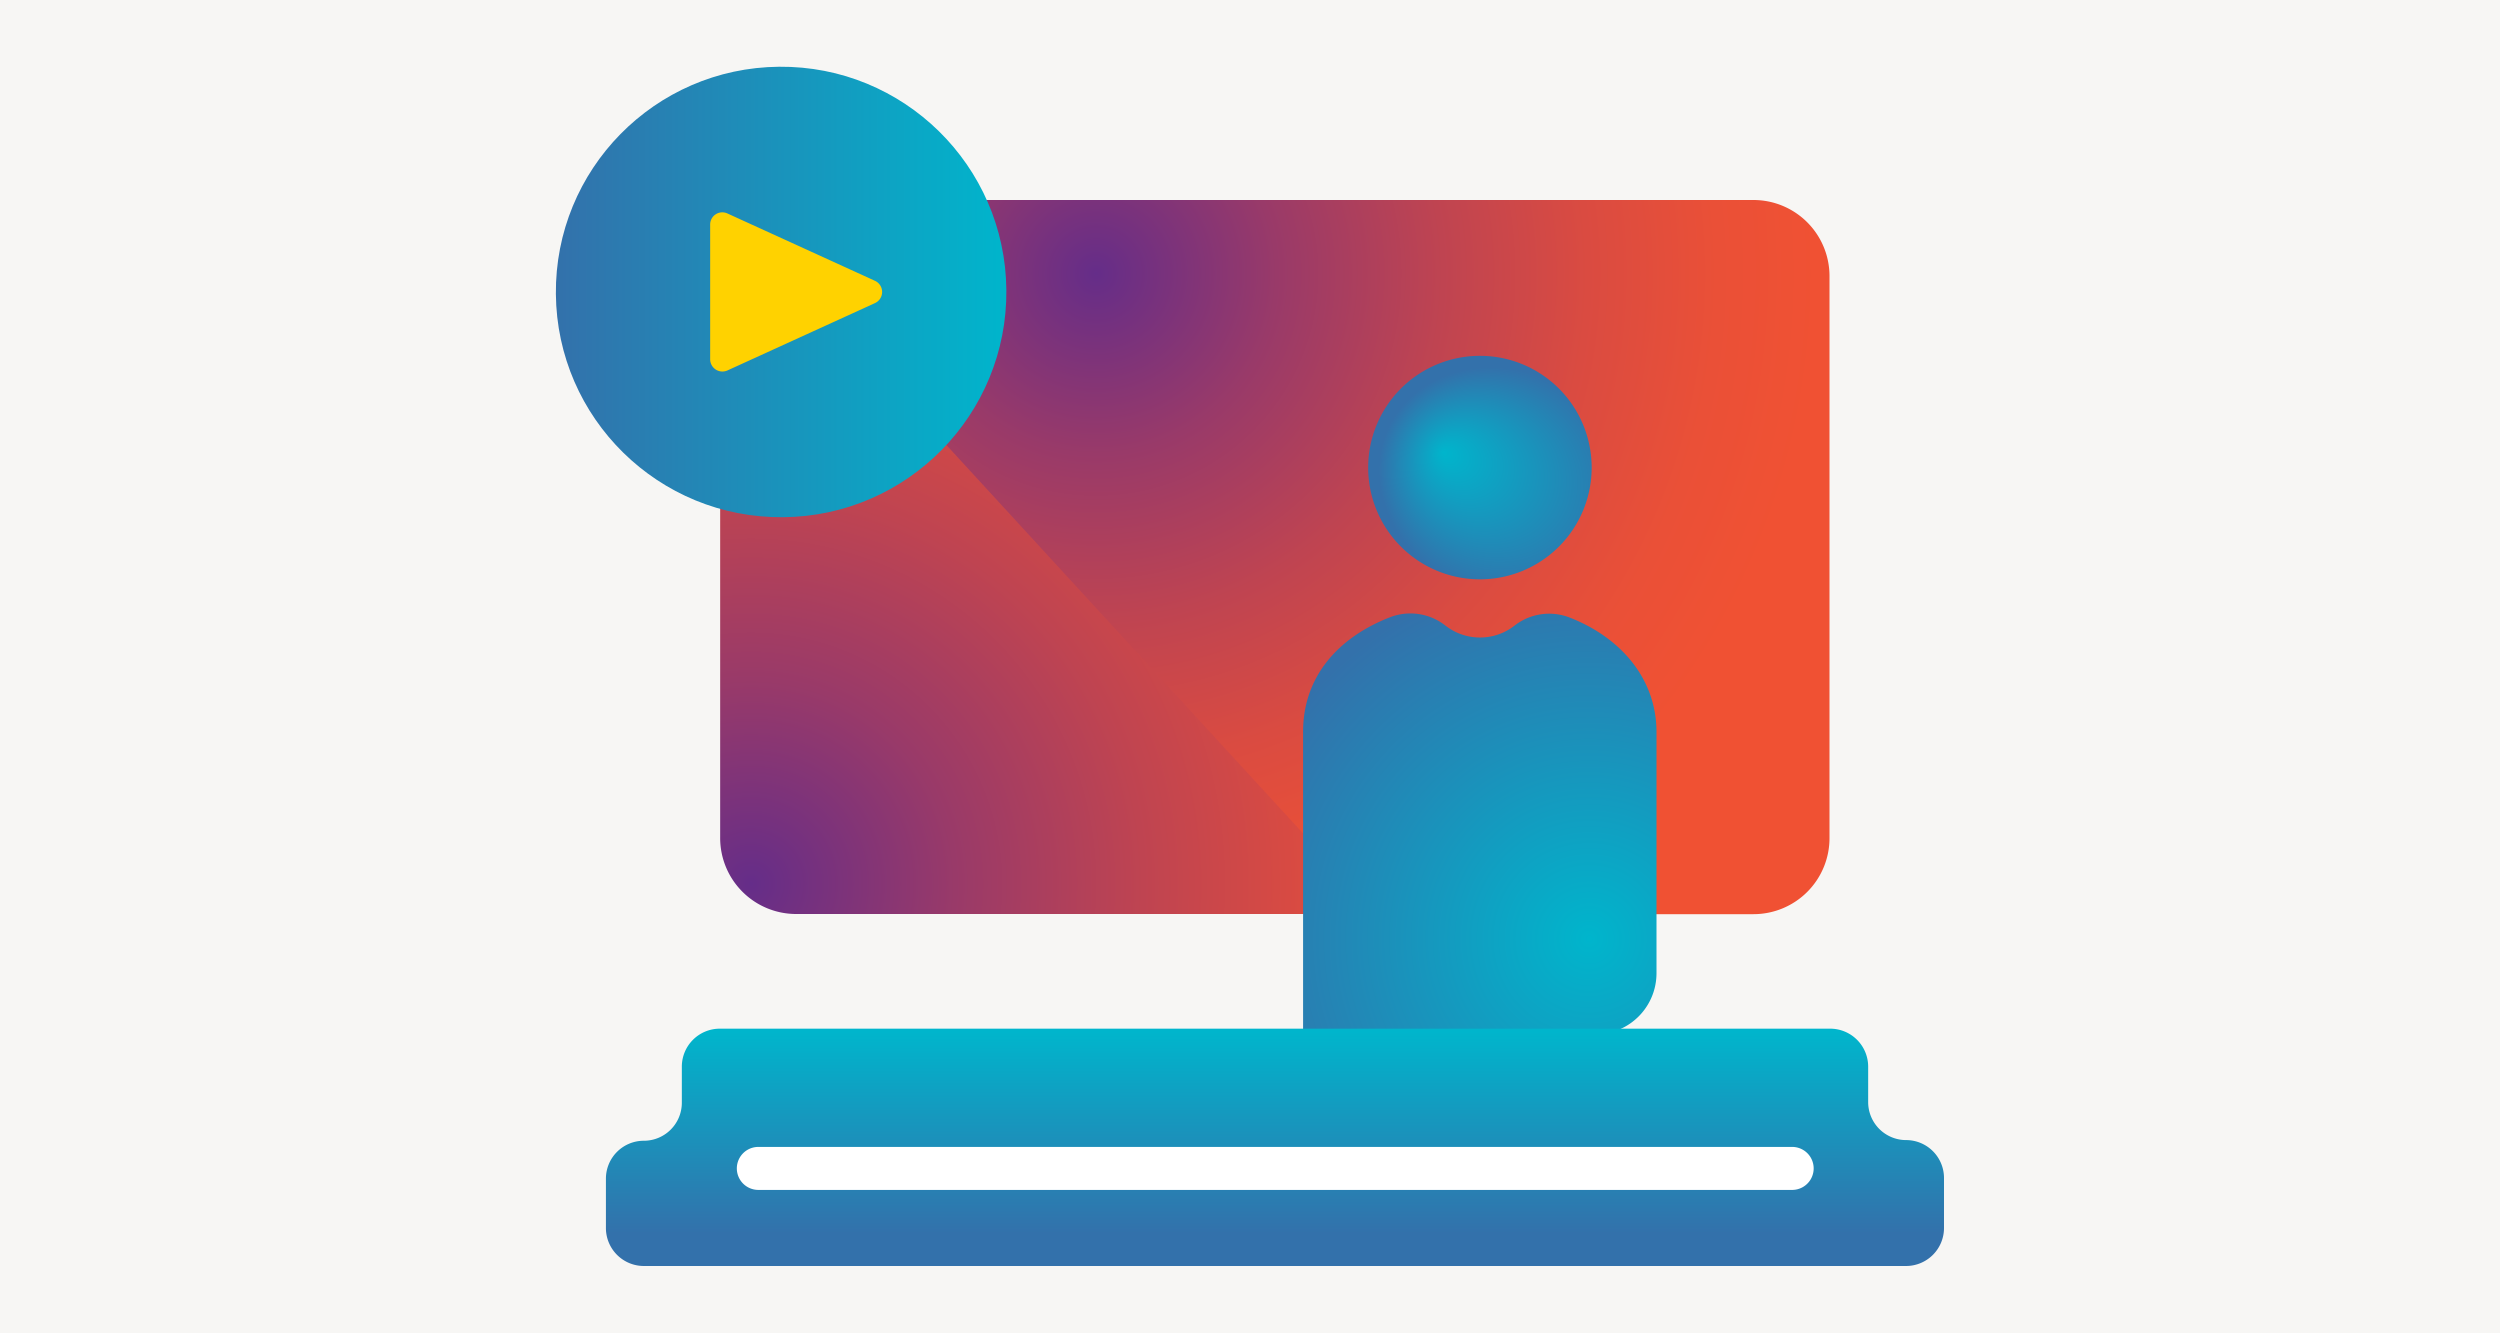 <svg id="Layer_1" data-name="Layer 1" xmlns="http://www.w3.org/2000/svg" xmlns:xlink="http://www.w3.org/1999/xlink" viewBox="0 0 300 160"><defs><style>.cls-1{fill:#f7f6f4;}.cls-2{fill:url(#radial-gradient);}.cls-3{fill:url(#radial-gradient-2);}.cls-4{fill:url(#linear-gradient);}.cls-5{fill:#ffd200;}.cls-6{fill:url(#radial-gradient-3);}.cls-7{fill:url(#radial-gradient-4);}.cls-8{fill:url(#linear-gradient-2);}.cls-9{fill:#fff;}</style><radialGradient id="radial-gradient" cx="131.54" cy="32.83" r="86.73" gradientUnits="userSpaceOnUse"><stop offset="0" stop-color="#652d89"/><stop offset="0.02" stop-color="#692e86"/><stop offset="0.25" stop-color="#993a69"/><stop offset="0.48" stop-color="#bf4451"/><stop offset="0.68" stop-color="#da4b41"/><stop offset="0.86" stop-color="#ea5037"/><stop offset="1" stop-color="#f05133"/></radialGradient><radialGradient id="radial-gradient-2" cx="90.12" cy="106.06" r="98.09" xlink:href="#radial-gradient"/><linearGradient id="linear-gradient" x1="66.71" y1="35.03" x2="120.77" y2="35.03" gradientTransform="translate(0.32 -0.86) rotate(0.52)" gradientUnits="userSpaceOnUse"><stop offset="0" stop-color="#3371ab"/><stop offset="1" stop-color="#00b5cc"/></linearGradient><radialGradient id="radial-gradient-3" cx="180.63" cy="57.97" fx="188.912" r="15.52" gradientTransform="translate(319.49 184.03) rotate(-153.38) scale(1 0.87)" gradientUnits="userSpaceOnUse"><stop offset="0" stop-color="#00b5cc"/><stop offset="1" stop-color="#3371ab"/></radialGradient><radialGradient id="radial-gradient-4" cx="190.71" cy="112.66" r="58.68" gradientUnits="userSpaceOnUse"><stop offset="0" stop-color="#00b5cc"/><stop offset="0.76" stop-color="#3371ab"/></radialGradient><linearGradient id="linear-gradient-2" x1="153" y1="148.03" x2="153" y2="123.74" gradientTransform="matrix(1, 0, 0, 1, 0, 0)" xlink:href="#linear-gradient"/></defs><rect class="cls-1" x="-745.9" y="-114.8" width="1743.85" height="1357.85"/><path class="cls-2" d="M86.41,24h124a9.13,9.13,0,0,1,9.13,9.13v67.45a9.12,9.12,0,0,1-9.13,9.12H164.87"/><path class="cls-3" d="M165.25,109.68H95.55a9.12,9.12,0,0,1-9.13-9.12V23.84"/><circle class="cls-4" cx="93.74" cy="35.03" r="27.03" transform="translate(-0.32 0.86) rotate(-0.52)"/><path class="cls-5" d="M85.22,27V43.11a1.47,1.47,0,0,0,2.08,1.34L105,36.37a1.47,1.47,0,0,0,0-2.67L87.3,25.62A1.46,1.46,0,0,0,85.22,27Z"/><path class="cls-6" d="M191,56.12a13.41,13.41,0,1,0-13.41,13.4A13.41,13.41,0,0,0,191,56.12Z"/><path class="cls-7" d="M193.64,123.79a7.34,7.34,0,0,0,5.14-7V87.86c0-6.3-4.15-11.28-10.36-13.73a6.76,6.76,0,0,0-6.67.94h0a6.73,6.73,0,0,1-8.3,0h0a6.8,6.8,0,0,0-6.65-1c-6.24,2.43-10.43,7.14-10.43,13.74v37.65a7.33,7.33,0,0,0,9.54,7Z"/><path class="cls-8" d="M72.71,147.44v-6a4.55,4.55,0,0,1,4.55-4.55h0a4.56,4.56,0,0,0,4.56-4.56V128a4.56,4.56,0,0,1,4.55-4.56H219.62a4.56,4.56,0,0,1,4.56,4.56v4.25a4.56,4.56,0,0,0,4.55,4.56h0a4.55,4.55,0,0,1,4.55,4.55v6a4.56,4.56,0,0,1-4.55,4.56H77.26A4.56,4.56,0,0,1,72.71,147.44Z"/><path class="cls-9" d="M215.06,142.79H91a2.58,2.58,0,1,1,0-5.16H215.06a2.58,2.58,0,0,1,0,5.16Z"/></svg>